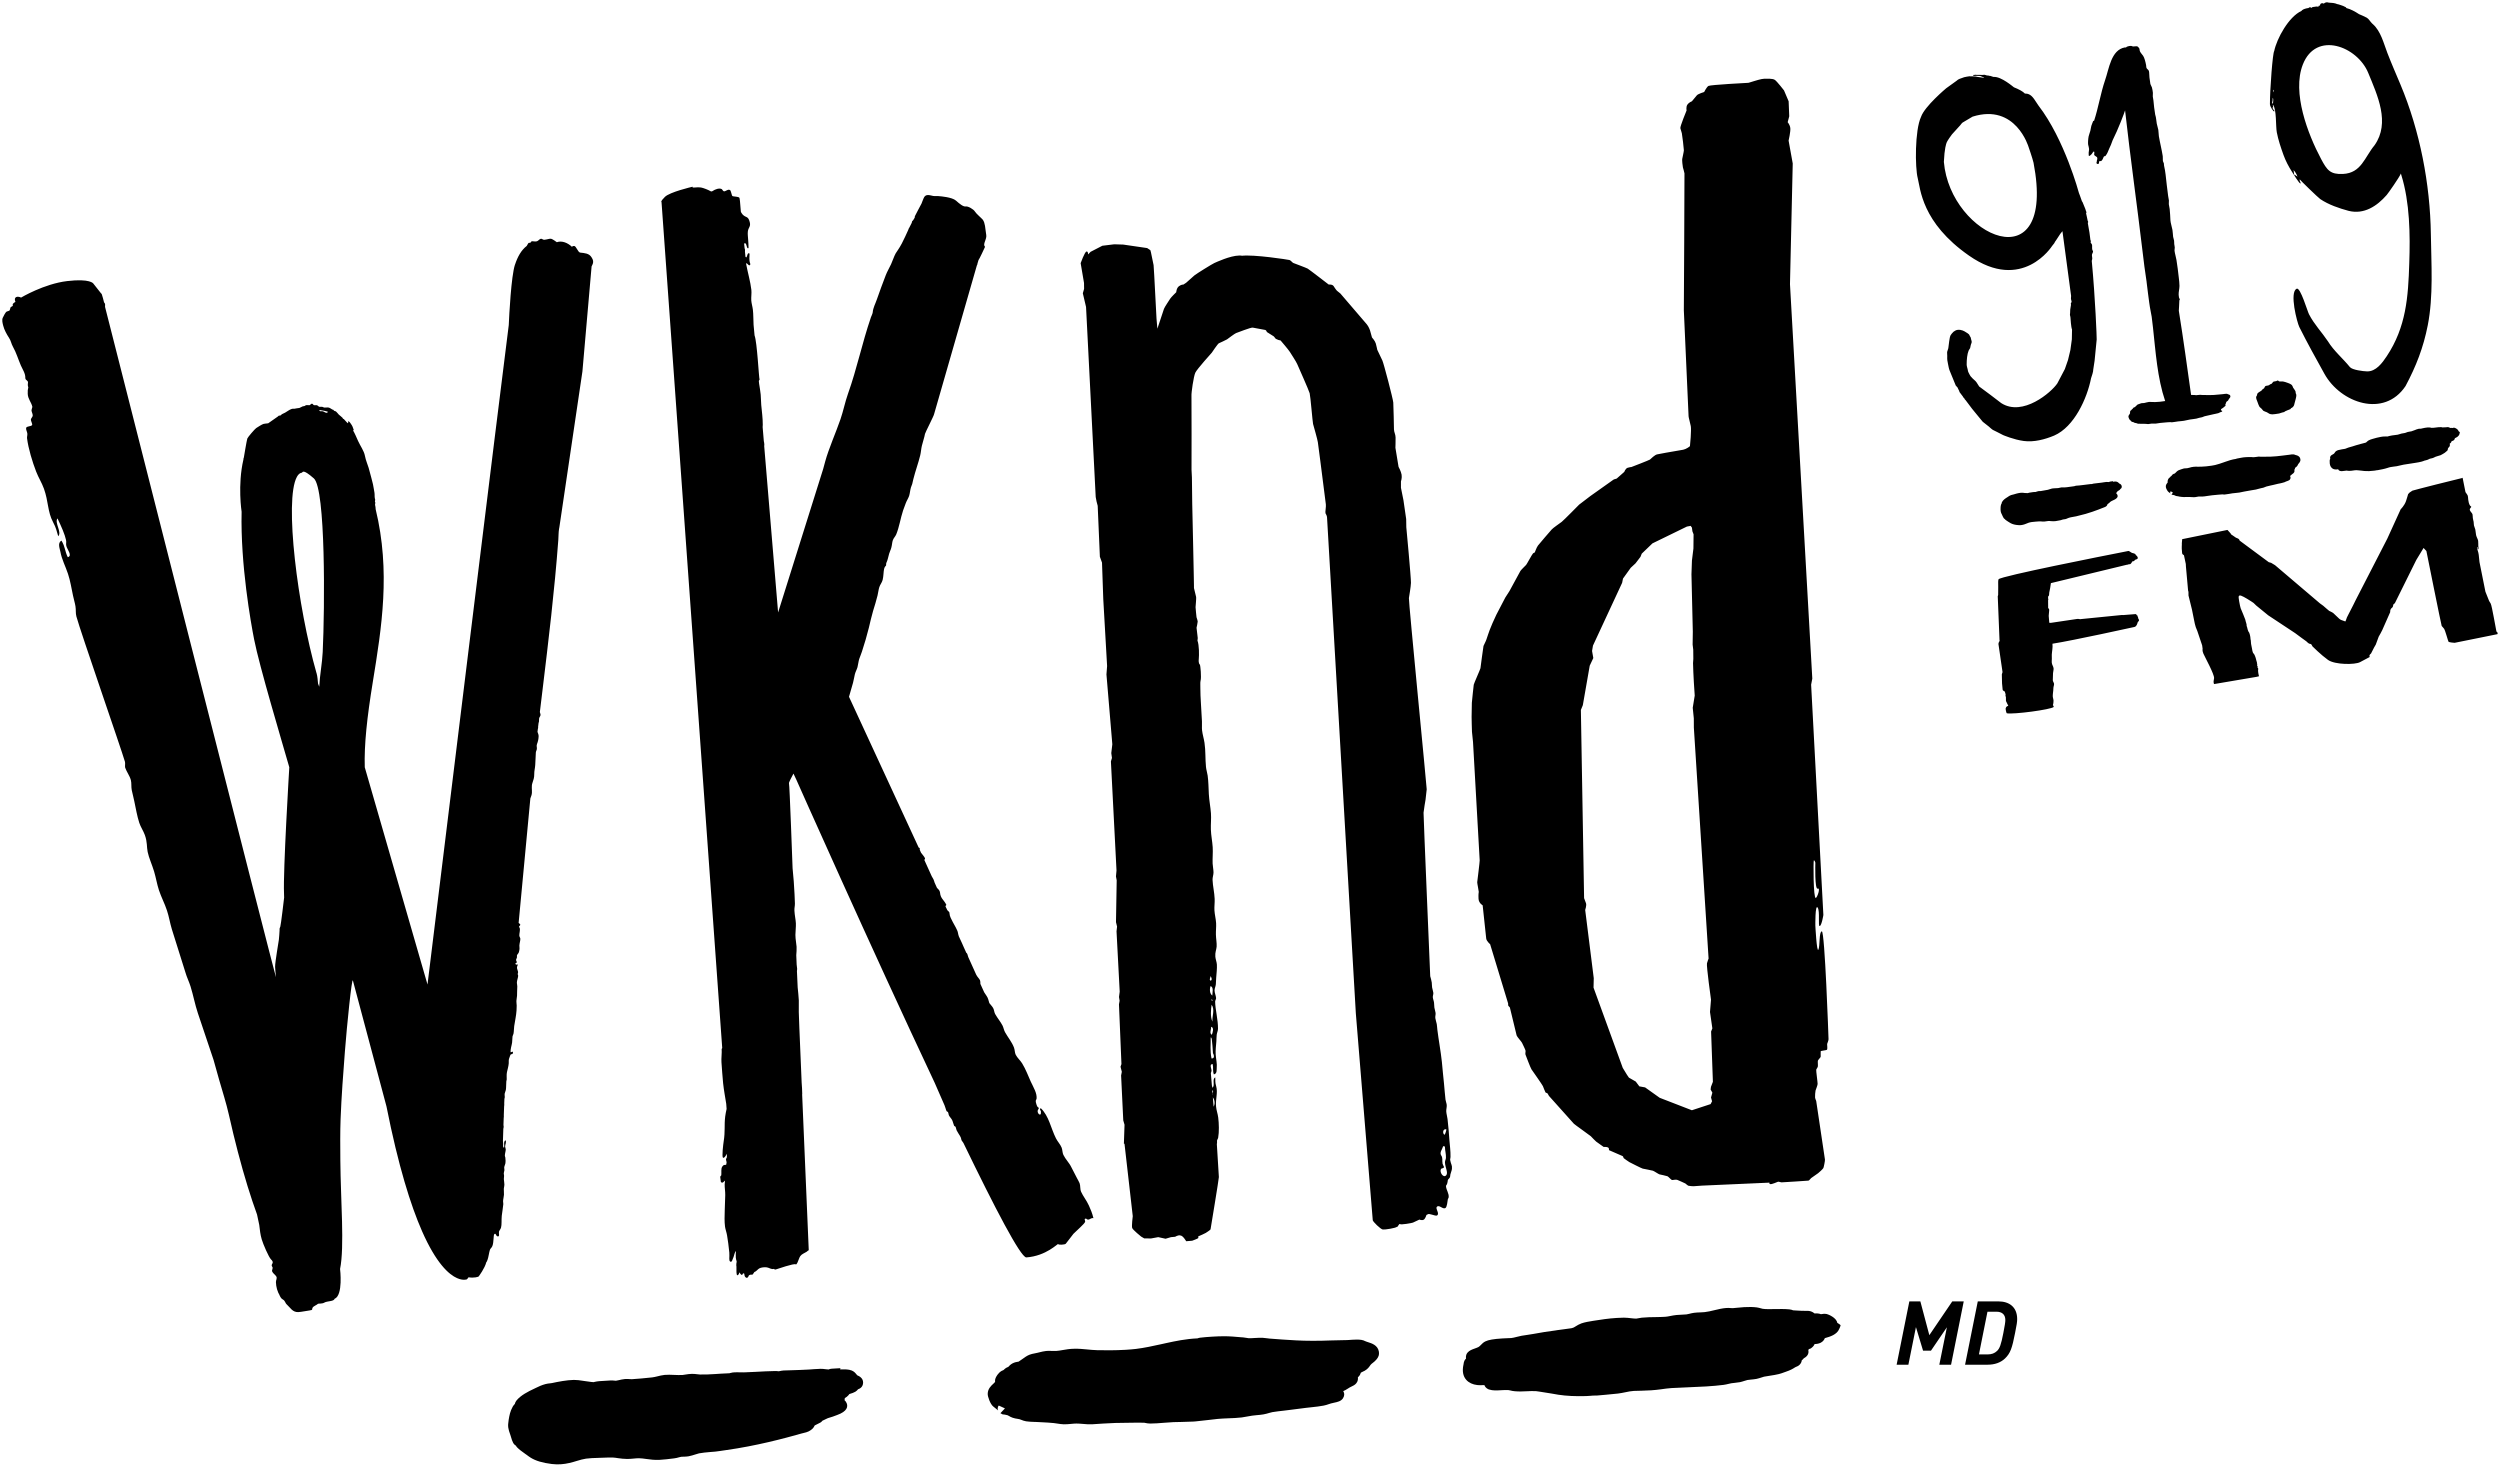 <svg enable-background="new 0 0 134.535 78.928" height="78.928" viewBox="0 0 134.535 78.928" width="134.535" xmlns="http://www.w3.org/2000/svg"><path d="m75.671 25.907.007.043-.002-.016v.006zm20.61-20.371v.003zm-.029 2.032.222 1.23-.148 6.494 1.201 21.226-.063.327.659 12.393s-.087.554-.193.596c-.107.041.022-.794-.115-.995-.138-.201-.124.972-.124.972s.074 1.474.164 1.293c.091-.179.025-.968.185-.984.161-.016.36 5.741.361 5.803.003.062-.063.217-.074.252-.01.036.029.242-.006.315-.013.027-.33.057-.341.078-.011.022.007.286-.005.315-.011.029-.127.146-.145.191-.018.044.008.248-.004.314-.011.066-.074.128-.087.178s.079.69.075.767c-.005.076-.096.302-.111.35-.015.049-.035.307-.027.374.007.067.061.187.061.187s.463 3.098.471 3.157c.009.058-.062.409-.085.455-.022.046-.23.243-.28.276s-.354.249-.377.265c-.022.016-.1.108-.114.122-.013.015-.029.008-.06.017-.03.009-1.388.089-1.424.091s-.141-.044-.182-.035c-.04.007-.354.164-.432.126-.077-.037-.026-.076-.026-.076l-3.636.161s-.431.031-.456.033c-.026.002-.233-.013-.275-.026-.041-.014-.137-.101-.165-.122s-.359-.161-.43-.193c-.072-.034-.246.015-.292.005-.045-.01-.19-.18-.24-.201-.049-.021-.376-.09-.431-.102-.055-.014-.285-.175-.352-.196-.067-.022-.483-.099-.549-.113-.067-.015-.661-.321-.719-.35-.057-.028-.283-.199-.303-.212-.019-.014-.02-.092-.062-.113-.042-.022-.734-.32-.734-.32s.023-.11-.056-.146c-.079-.037-.228-.025-.228-.025s-.365-.26-.405-.289c-.04-.028-.247-.248-.285-.287-.038-.038-.884-.637-.913-.673-.028-.035-1.315-1.468-1.341-1.497s-.057-.123-.09-.145c-.032-.024-.079-.02-.096-.044-.018-.024-.109-.262-.14-.337s-.556-.818-.614-.903c-.058-.084-.309-.761-.324-.797-.015-.035.005-.152.006-.197.002-.045-.163-.369-.192-.435-.029-.065-.269-.323-.29-.398-.021-.076-.356-1.474-.363-1.5s-.084-.075-.093-.122.009-.075-.009-.122c-.019-.046-.961-3.164-.961-3.164s-.196-.166-.211-.307-.191-1.787-.191-1.787-.209-.113-.222-.349.007-.341.012-.376-.088-.466-.083-.518c.006-.051.137-1.106.133-1.173s-.355-6.294-.359-6.373-.05-.482-.056-.544c-.007-.062-.02-.808-.02-.808s.011-.686.013-.758c.001-.071.096-.915.102-.972s.35-.827.361-.886c.011-.06.148-1.154.164-1.2.016-.048.137-.272.158-.352.021-.079.151-.436.176-.51s.127-.31.151-.367c.023-.058.206-.45.206-.45l.483-.927s.191-.297.222-.345c.031-.049.562-1.032.59-1.084s.271-.286.308-.326c.038-.04.318-.568.368-.615.05-.049.08-.033.098-.059s.084-.248.171-.367.676-.79.741-.867.428-.326.537-.409c.109-.084.938-.927.938-.927l.601-.459s1.204-.854 1.245-.883c.04-.029.146-.041.179-.064s.402-.354.402-.354.068-.184.18-.222c.113-.038.201-.04.201-.04s.957-.367 1.003-.403c.045-.035.26-.261.397-.281.136-.022.456-.086.456-.086s.783-.136.935-.162c.151-.027.356-.172.364-.196s.084-.873.045-1.075c-.04-.203-.121-.475-.119-.533.002-.059-.255-5.7-.255-5.7s.043-7.293.034-7.367c-.01-.074-.066-.254-.084-.322-.018-.069-.048-.385-.038-.448.009-.064.09-.404.09-.474s-.087-.832-.109-.915c-.021-.083-.055-.188-.08-.272s.335-.957.335-.957-.038-.192.043-.312.244-.181.244-.181.198-.238.265-.319.393-.179.393-.179.132-.264.229-.326c.097-.063 2.158-.169 2.158-.169l.324-.099s.38-.121.521-.12.454-.022.575.063c.121.086.491.565.491.565l.249.586.032.806-.084.32s.121.134.142.316c.021.184-.092.674-.092.674l.054.297zm-5.282 20.711.011.01.035.017zm.16 1.237.008-.762-.063-.164-.026-.198-.068-.092-.201.036-1.855.905-.576.553-.069.172-.266.349-.258.24-.417.581-.046.228-1.569 3.377-.049.29.067.38-.193.412-.371 2.125-.105.257.173 10.127s.062.168.103.277-.044.36-.044.36l.461 3.672-.012.507 1.572 4.318.229.375.104.151.367.211.193.258.31.056.786.56 1.731.67 1.008-.331.079-.153-.057-.202.073-.261-.094-.168.018-.145.104-.271-.097-2.706.068-.168-.127-.883.054-.663s-.253-1.82-.217-1.956c.035-.136.087-.255.087-.255l-.793-12.431-.002-.494-.058-.572.107-.656-.048-.731-.027-.533-.016-.484.016-.23-.005-.491-.033-.275.01-.695-.073-3.087.026-.742zm6.687 18.305c-.166.064-.127-1.346-.126-1.386s-.055-.159-.082-.136c-.028.024-.033 2.071.108 2.024.076-.026.267-.568.1-.502zm25.185-21.903c.013-.003.079-.029.098-.035.055-.02.124-.043.15-.115.022-.058.011-.103-.003-.135-.003-.006-.009-.014-.013-.019.012-.007.023-.02.036-.026.015-.013.031-.025.046-.042.01-.011.048-.042.056-.046.028-.02.065-.044.085-.085.027-.047.019-.098.011-.134.009-.013.024-.029.03-.052.008-.019.011-.037.011-.054.015-.011.029-.02.042-.032.01-.002.014-.008.023-.016.051-.042.074-.089.086-.12.002-.008.006-.014.011-.021.006-.017.022-.032.038-.05.019-.024.043-.05.058-.086.025-.044.041-.094.016-.178-.039-.134-.162-.165-.229-.181-.007-.002-.019-.006-.031-.009-.009-.003-.02-.006-.028-.01-.02-.008-.044-.02-.074-.021-.056-.007-.115.004-.171.013l-.074.01c-.018.005-.039.008-.058.008l-.018.001c-.089.011-.175.02-.261.033-.213.029-.474.053-.653.058-.162.003-.35.005-.504.005-.015 0-.029 0-.045-.002-.027-.003-.052-.006-.08-.006-.102.006-.194.033-.274.033-.009.003-.022 0-.038 0-.021-.004-.044-.006-.064-.006h-.033c-.11-.002-.226-.004-.326.006-.068.005-.143.014-.225.031-.081.01-.165.026-.223.042-.016.003-.033.009-.049.018-.221.032-.407.096-.572.155l-.097.034c-.148.052-.301.105-.454.141-.058.012-.122.025-.19.035-.201.032-.403.049-.543.053-.063.003-.124.005-.187.003-.079-.003-.162-.006-.247.006-.08.006-.15.028-.208.045-.043.011-.08.022-.121.029-.021.004-.048.004-.076.005-.027.004-.061.004-.099.007-.008.002-.017.006-.028.008-.034.005-.071.02-.106.033-.014.005-.024.01-.039.014-.017.008-.033.013-.049.017-.034.013-.065.021-.094.038-.042.022-.086.065-.127.11-.02.019-.043.043-.057.053-.003.004-.007.004-.01.004-.027.007-.066.019-.101.046-.032.027-.053.058-.068.084-.014.005-.029.012-.044.028-.014.016-.026.031-.033.043-.013.005-.023.014-.035.024-.06.047-.086.133-.092.171-.003.031.002.054.006.073-.007.01-.018.024-.029.043-.034.044-.089.113-.071.221.006.06.085.219.146.261.033.022.071.052.095.071.002.005.007.009.009.009-.013-.017-.034-.099-.007-.11.028-.011.116.033.127.054.01.021-.068.106-.068.106l.008.006s0 .001.004.001l.054.016c.013.001.024.004.034.004.014.002.03.005.04.008.005.003.074.037.101.045.034.01.125.019.135.022.014 0 .024.008.035.01.029.009.199.027.248.027h.039c.034-.001.068-.002.102-.005.083-.001.157-.001.233.004.022 0 .148.014.19.008.05-.001.094-.008.139-.018.034-.007.064-.013.095-.016.038-.003.075-.003.117 0 .061.001.123.001.193-.01h.007c.061-.009.125-.019.186-.027.165-.025.294-.041.411-.049.049-.004.098-.009.144-.014.076-.007.146-.016.217-.016h.023c.024.006.056.01.091.009.077-.007.17-.023.262-.038.055-.009.113-.02.169-.029.049-.005.097-.011.142-.015.076-.006.152-.016.226-.025.016-.004.029-.004.045-.009.074-.013.15-.03.225-.046.059-.015.311-.06.372-.066.092-.011.181-.026.258-.043.029-.005.062-.015.095-.026.031-.011.151-.04.176-.045.044-.008.086-.017.129-.028.04-.011.076-.027.106-.041.021-.009.039-.019.054-.021.064-.019.142-.035.226-.055l.143-.031c.086-.021.169-.038.252-.061.032-.007.067-.014.108-.021.07-.016.151-.032.219-.056.035-.006.07-.024.093-.04zm-15.238 1.848c.017.038.035.075.059.11.016.027.039.045.063.055.006.008.014.02.023.031.053.045.109.078.156.109l.022.014c.01.007.021.014.032.02.028.018.057.038.084.051.106.056.241.092.415.103.059.005.112.005.166-.004.117-.016.211-.054.294-.089.054-.023.104-.043.162-.056.056-.015.147-.025.231-.031l.017-.003c.026-.001.052-.004.076-.006.061-.007.118-.013.171-.013.034-.004.067 0 .105.003.051.003.107.011.172.006.039-.003.076-.009.117-.016.033-.006.063-.013.098-.013.042-.004.093.001.145.007.072.004.157.013.238 0l.021-.003c.073-.009.158-.024.257-.046.034-.006.063-.017.086-.027.015-.006.031-.011.04-.013.013-.002.026-.004.039-.006.036-.003.069-.007.097-.014.044-.011.087-.03.121-.046.025-.01.048-.021.069-.026.054-.019.132-.032.204-.045.066-.01.129-.018.181-.033.035-.007.071-.017.109-.028.551-.122 1.037-.31 1.358-.44.013-.004.026-.009.038-.013.039-.014.065-.025.089-.041.064-.045.084-.083.094-.128 0-.003 0-.003.002-.005.015-.013.063-.045.077-.056.026-.014.043-.035.052-.054.003-.003.008-.005.013-.008.017-.009.036-.024.054-.038.015-.01.03-.018.062-.031.03-.014.065-.028.112-.053l.011-.006c.184-.094.179-.196.144-.265-.014-.023-.029-.043-.051-.058.002-.016.001-.031-.002-.046.011-.007.022-.017.034-.028.019-.019.03-.045.041-.062.003-.004.01-.006.016-.008.024-.011.059-.027.085-.051.024-.015.034-.036.045-.056.038-.017.081-.056.072-.143-.012-.098-.101-.133-.127-.145l-.007-.002c-.005-.007-.015-.014-.024-.023-.02-.022-.047-.054-.098-.07-.064-.021-.126-.016-.19-.006-.008 0-.018 0-.026.003l-.003-.029-.158.022c-.023.007-.043.015-.062.024-.019 0-.04 0-.058-.002-.031-.002-.06-.006-.095-.001-.039.004-.081.01-.123.017-.017.004-.036.006-.052.008l-.038.007c-.11.014-.226.028-.35.042l-.112.013-.011.004c-.027.005-.052.011-.072.018-.006.002-.014.004-.019.004-.022 0-.041 0-.062 0-.129.012-.252.03-.36.045-.079.011-.158.021-.227.027-.027.004-.055.004-.08.007-.034.002-.068.003-.099.007-.013.003-.023.003-.033.007-.007.001-.022.006-.042.011-.004.002-.008.006-.014.008-.053.005-.105.014-.157.022l-.11.014c-.087.015-.187.027-.282.032-.015.002-.032 0-.052-.002-.03-.002-.064-.005-.101 0-.042.004-.081.014-.112.023-.026.006-.043.01-.061.014-.051.006-.106.009-.161.009-.06.004-.118.004-.174.015-.048.009-.093.025-.134.04-.031.011-.064.021-.089.028-.132.028-.285.053-.378.067-.009 0-.025 0-.04 0-.022 0-.05 0-.079.005-.008 0-.014.001-.017.001-.041.007-.074.02-.103.03-.021.008-.045.016-.057.018-.006 0-.013 0-.021-.002-.02 0-.049 0-.081.003l-.055.008-.117.018-.033.003c-.034.006-.063.013-.084.022-.008.002-.017.006-.021.006-.026.002-.058 0-.095-.004-.025-.002-.047-.003-.074-.003-.016-.002-.03-.004-.054-.008-.044-.003-.096-.009-.154-.003-.13.013-.294.06-.4.094-.011.004-.023.006-.035.008-.025.005-.055.012-.084.022-.065.023-.121.059-.166.091l-.022.016c-.113.068-.235.15-.297.265-.013.023-.018.047-.018.063 0 .005 0 .009 0 .006 0 .003-.004.004-.004.009-.008.009-.019.028-.026.049-.032.101-.032.178-.032.271.005.139.025.183.088.305.003.015.009.031.018.048zm18.554-2.435c.025.004.056.008.091.008.079.002.154-.008.225-.019.061-.01.118-.017.174-.017.011 0 .034.002.053.004.014 0 .028.003.042.003.076.006.138.011.203.021.044.004.085.01.132.016.155.013.327.009.524-.018.032-.003.06-.007.089-.013.014-.004.026-.006.038-.009.005 0 .01-.001.016-.001.021-.002.04-.003.063-.006.016-.003.032-.006.049-.011l.106-.02c.077-.016.153-.028.231-.051.049-.009.093-.025.136-.04.054-.018.104-.035.158-.043h.002c.047-.01.093-.016.143-.022.123-.009.244-.032.361-.064.064-.015.13-.034.194-.043.107-.019.213-.034.321-.05.111-.017.218-.029.328-.051.124-.017.229-.04.324-.064.035-.009.064-.021.092-.03.015-.006.036-.017.054-.022.019-.006.037-.01.06-.014.031-.006.063-.015.099-.027.029-.01.056-.024.081-.036.02-.009.039-.019.056-.027.016-.006.037-.009.063-.013.031-.009.065-.015.102-.026.032-.013.062-.029.087-.04.02-.013.035-.021.05-.025.039-.014.077-.024.113-.036.054-.013.109-.029.161-.049.038-.018.068-.036.095-.052.011-.005.02-.01.028-.016.089-.045.127-.082.166-.117l.003-.005c.004-.003.008-.008.012-.011.02-.007.043-.024.064-.054.021-.042.026-.075.026-.105.016-.018.028-.036.033-.049.075-.059.082-.133.065-.195.004-.005.004-.018.004-.028.004 0 .006-.001.009-.004l.028-.013.021-.026c.024-.028.034-.057.043-.086.035 0 .077-.017.11-.041.041-.034.057-.079.063-.115.007 0 .012-.004.016-.007.071-.032.205-.093.233-.233l.016-.083-.067-.051c-.002 0-.003-.003-.003-.003-.03-.119-.195-.177-.221-.184-.037-.004-.082.003-.112.016-.037-.013-.084-.013-.121-.003-.022-.017-.048-.035-.084-.041-.035-.009-.066-.005-.107 0-.018.003-.04.004-.061.005-.028 0-.055.001-.085.003-.027.001-.052.001-.082.003-.015-.007-.04-.015-.072-.015-.092-.004-.185.01-.278.021-.088.011-.171.021-.23.017-.007-.002-.023-.005-.035-.009-.023-.004-.049-.01-.077-.012-.075-.004-.15.004-.241.019-.052.01-.102.021-.149.031-.024.006-.047.009-.066.016-.008.002-.025.002-.033.002-.025 0-.054 0-.087.003-.079.016-.152.046-.224.076-.058.024-.117.046-.174.062-.027.007-.054.009-.08.013-.039.008-.077.013-.117.022-.032.01-.064.021-.087.032-.023.008-.041.014-.053.019-.026.008-.056.009-.086.016-.037.006-.071.009-.102.017-.041.009-.082.022-.118.035-.033.011-.065.021-.093.027-.045.007-.104.016-.164.022-.091.01-.186.023-.271.044-.022.002-.042.008-.066.017-.014.005-.028.01-.035.013-.029.002-.066 0-.102 0-.04 0-.088-.004-.137.002-.041.002-.086.009-.129.018-.157.026-.305.069-.412.1l-.025.007c-.076.024-.154.045-.218.081-.041.021-.07.049-.097.074-.017.013-.035.033-.044.039l-.016.007c-.008.003-.013.005-.018.007-.044.013-.097.023-.148.039-.037.011-.074.021-.114.029l-.03.01c-.137.038-.276.073-.41.121-.035.012-.077.021-.114.032-.033.01-.071.018-.102.03-.028.008-.06.02-.089.033-.036.017-.073.033-.1.035l-.033.007c-.039.006-.083.011-.128.02-.17.028-.258.054-.312.097-.036.02-.055.052-.074.084-.011.02-.028.04-.041.053-.017.014-.042.025-.065.04-.049.026-.097.051-.126.103-.029.056-.017.107-.01.137-.01.013-.019.03-.027.054-.006.028-.004.056-.004.078l.002.008c-.007.145.025.258.098.333.054.062.133.095.222.097.029.004.068-.002.127-.01.001 0 .003 0 .006-.001.014.036.042.065.083.083l.018.007c.073.02.149.009.232-.003.043-.007.088-.015.129-.016.003 0 .018.001.033.007zm-54.797 50.227c.038-.014.074-.028.103-.033.069-.018.128-.03.179-.042.164-.034.367-.075.472-.242.086-.14.068-.249.038-.322-.008-.02-.019-.039-.03-.056.036-.017.077-.036.118-.057.043-.023.093-.055.146-.088.028-.019.057-.038.078-.05.034-.019.067-.035.095-.048.089-.042.199-.091.272-.188.09-.113.09-.231.081-.313.035-.034.076-.074.109-.126.024-.046.041-.088.051-.125.046-.021.089-.041.131-.067.022-.007.043-.017.068-.031.166-.094.241-.202.29-.273.01-.016.022-.032.035-.049.027-.036.075-.073.126-.112.065-.051.138-.11.2-.189.084-.107.154-.221.116-.43-.065-.331-.396-.432-.575-.488-.028-.007-.055-.018-.081-.027-.033-.009-.058-.022-.082-.032-.053-.027-.113-.053-.194-.065-.156-.024-.326-.019-.487-.009l-.213.015c-.056.002-.112.006-.166.007h-.05c-.258.003-.503.006-.753.017-.605.027-1.352.025-1.863-.005-.461-.026-.99-.059-1.42-.096-.043-.002-.084-.009-.127-.016-.075-.009-.15-.019-.225-.024-.286-.015-.562.03-.783.018-.032-.002-.069-.009-.104-.016-.062-.011-.124-.021-.182-.026l-.094-.006c-.314-.028-.641-.057-.93-.055-.184 0-.405.007-.64.022-.236.013-.474.035-.65.056-.049.006-.095.019-.138.036-.637.028-1.194.148-1.68.253l-.294.065c-.434.096-.887.195-1.337.25-.165.02-.35.034-.549.047-.577.034-1.162.031-1.55.02-.183-.005-.362-.022-.53-.039-.224-.021-.453-.044-.697-.037-.23.003-.436.038-.607.068-.122.021-.236.042-.356.05-.065.004-.136.002-.21 0-.086-.004-.182-.007-.281-.002-.03.002-.057.004-.081.008-.106.011-.213.038-.316.063-.036.009-.074.02-.118.029-.05.013-.101.022-.151.032-.097.02-.191.036-.277.071-.136.051-.269.146-.41.249-.057.04-.141.101-.182.125-.011.003-.02.003-.033.005-.071.01-.183.029-.303.093-.097.054-.169.127-.226.19-.04.011-.085.031-.132.063-.05.036-.087.072-.116.101-.033.012-.07.027-.108.049-.186.109-.305.321-.332.414-.024.071-.018.137-.017.177-.021.031-.057.063-.098.102-.116.106-.295.27-.298.538-.008.152.145.568.3.684.088.065.18.14.242.196.007.007.015.021.02.027-.026-.044-.054-.163.032-.276l.333.153-.242.258.02.014c.004.001.008.003.011.005l.103.053.047-.003c.032.007.062.013.093.017.037.008.086.017.109.025.012.004.043.022.066.034.055.033.124.073.203.099.095.034.188.049.271.061.035.008.073.011.107.021.032.008.062.022.091.033.072.029.16.064.263.079.135.021.285.026.43.032l.107.003c.099.006.195.012.291.015.231.012.448.022.662.045.061.008.124.018.184.026.112.017.231.037.353.04.133.002.266-.01.401-.023.093-.009.184-.018.278-.018.104 0 .212.009.328.018.174.017.353.031.55.02l.021-.002c.18-.012.357-.024.539-.035.476-.03.851-.041 1.181-.04.138 0 .277-.003.416-.006.214-.002.417-.006.616.002.021.001.044.008.066.013.064.013.155.03.255.03.219 0 .49-.02.752-.042.167-.013.331-.026.499-.034.139-.004.276-.007.41-.009.212-.004.432-.01.647-.021.041-.003.082-.005.126-.009.22-.019.441-.045.654-.072.181-.023.363-.045.544-.062.182-.017.364-.024.546-.032.258-.008.52-.02.743-.047.081-.011.179-.029.282-.048.088-.016.184-.034.279-.048.079-.01.16-.018.241-.027.122-.009.247-.021.369-.042.121-.022.224-.051.315-.079.065-.019.121-.034.164-.042.19-.032.419-.057.661-.085l.418-.052c.247-.028.489-.058.735-.094.092-.013.2-.024.316-.035.202-.022.429-.045.632-.086.104-.018.207-.055.288-.083zm-44.017 1.79c.029.101.062.206.111.297.039.073.097.123.152.158.011.026.033.055.058.083.124.128.263.225.385.312l.056.041c.027.017.054.04.083.058.07.053.144.108.215.151.273.168.633.274 1.129.336.163.02.32.022.48.015.34-.022.623-.105.873-.182.169-.05.327-.098.488-.121.171-.025.435-.037.678-.042l.048-.002c.068 0 .14-.004.21-.007.183-.007.354-.014.507-.009.087.004.186.018.29.035.143.019.304.042.482.042.112 0 .226-.01.342-.02.095-.009.188-.019.289-.019.125.002.263.02.41.041.202.027.432.058.673.047l.066-.004c.206-.013.454-.038.752-.078.099-.011.186-.036.254-.055.048-.013.09-.025.121-.029.035-.005.075-.005.115-.005.095-.001.194-.006.276-.02.139-.026.26-.065.366-.099.074-.024.144-.046.205-.061.166-.033.39-.053.606-.072.193-.013.374-.028.528-.056.103-.015.213-.033.321-.047 1.621-.227 3.095-.619 4.059-.893.036-.01.076-.02.116-.029.112-.027.194-.046.272-.087.193-.102.268-.195.316-.308.005-.005.01-.008.016-.014.05-.029.199-.105.248-.126.081-.035.128-.081.161-.126.015-.006.03-.013.044-.02.055-.023.113-.049.17-.081.046-.027.092-.042.19-.071.09-.027.199-.059.34-.117l.034-.012c.569-.202.598-.462.523-.642-.027-.064-.065-.117-.116-.162.013-.039.017-.077.015-.111.036-.019.07-.04.105-.066.067-.051.112-.108.142-.151.017-.005.038-.011.052-.017.08-.025.181-.055.27-.108.066-.04.113-.088.144-.131.117-.039.265-.132.274-.354.007-.257-.227-.361-.305-.394l-.011-.007c-.02-.018-.036-.04-.055-.063-.048-.061-.117-.143-.247-.195-.175-.066-.358-.061-.533-.057-.029.002-.056.002-.08.003l.008-.069-.459.027c-.065.004-.126.019-.178.043-.054-.002-.112-.008-.174-.017-.081-.011-.164-.02-.258-.019-.12.002-.239.01-.361.019-.05.006-.099.007-.156.012l-.113.008c-.314.018-.647.029-1 .04l-.327.01-.029.001c-.085.006-.159.02-.218.034-.02.003-.037.006-.054.008-.056-.007-.117-.016-.176-.013-.368.006-.723.025-1.036.043-.234.014-.457.024-.652.029-.08.002-.16-.001-.233-.003-.1-.002-.193-.004-.283.002-.037.002-.069.005-.093.008-.023.003-.067.011-.121.026-.016.004-.032.009-.049.014-.153.005-.302.013-.455.022l-.314.021c-.253.015-.544.032-.816.025-.046-.002-.093-.007-.147-.015-.084-.009-.178-.022-.289-.02-.121.001-.234.02-.331.035-.064.013-.124.022-.176.026-.147.008-.304.001-.455-.005-.176-.008-.341-.015-.505 0-.142.017-.268.045-.392.078-.098.024-.192.046-.278.056-.375.043-.831.08-1.092.097-.028.001-.066-.001-.109-.004-.066-.005-.145-.012-.234-.006-.018.001-.038.003-.051.004-.111.011-.212.035-.303.057-.069.014-.13.029-.166.033-.02 0-.042-.004-.061-.006-.058-.005-.138-.014-.235-.009l-.159.01-.341.021-.095.006c-.095.006-.18.024-.245.038-.028.006-.053.011-.062.015-.075 0-.17-.016-.269-.03-.068-.011-.135-.02-.205-.028-.047-.005-.094-.013-.144-.021-.13-.02-.277-.042-.444-.041-.374.005-.861.1-1.177.169-.034.007-.07.01-.105.015-.071.006-.161.017-.245.04-.201.052-.373.135-.521.207l-.072.035c-.348.162-.737.36-.967.641-.051.061-.073.124-.086.17-.005.011-.006.019-.003.017-.004.004-.011.012-.016.016-.027.028-.065.07-.097.127-.144.261-.178.469-.219.707-.061.367-.028.489.092.822.012.038.024.079.038.123zm53.768-2.523c.068.017.151.037.252.044.22.019.435.01.642 0 .174-.009.339-.016.497-.005.032.003.098.013.146.02.042.009.084.015.123.019.206.028.383.057.565.09.122.022.24.043.369.064.427.065.927.089 1.483.072.092-.003.179-.011.259-.016.04-.004.076-.008.109-.01.014 0 .028-.001.048-.001.063.001.119 0 .175-.003.047-.001.095-.007.14-.012l.317-.028c.214-.018.438-.038.672-.066.135-.016.266-.044.392-.069.155-.033.304-.063.461-.073h.002c.135-.007.273-.01.412-.011.35-.005.705-.029 1.046-.076.186-.026.375-.054.564-.066.309-.018.616-.032.924-.043.313-.013.626-.025.937-.044.353-.021.66-.05.937-.084.1-.012.186-.034.271-.054.049-.013.103-.026.159-.035.053-.008.111-.015.172-.02.083-.009.179-.02.287-.038.084-.018.163-.043.242-.069.058-.02.117-.037.164-.048.047-.009.111-.016.182-.021.09-.009.193-.017.303-.038.094-.02.179-.048.253-.071.057-.02.11-.038.152-.048.11-.021.221-.038.328-.054.158-.024.319-.049.471-.087.108-.027.202-.061.286-.093.029-.01.057-.021.082-.029.267-.09.384-.162.505-.24l.014-.008c.013-.006.026-.011.038-.017.055-.021.129-.051.198-.122.076-.079.102-.163.11-.233.051-.034.086-.073.109-.108.226-.115.277-.288.243-.428.01-.022.02-.043.025-.065.008-.002.016-.004.023-.006l.082-.028.063-.049c.078-.064.123-.129.149-.19.109.001.226-.022.326-.071.133-.071.192-.168.222-.248.016-.004.03-.008.045-.012.212-.06.607-.171.73-.486 0 0 .071-.154.073-.185.002-.032-.169-.132-.169-.132-.004-.003-.007-.006-.012-.009-.044-.278-.486-.453-.559-.47-.106-.022-.23-.015-.319.007-.103-.04-.228-.051-.339-.038-.05-.041-.123-.089-.219-.119-.096-.026-.187-.025-.299-.023-.056.002-.118.002-.181-.002-.075-.005-.156-.01-.236-.013-.074-.004-.148-.007-.226-.013-.046-.021-.114-.044-.204-.052-.253-.025-.522-.018-.781-.015-.255.005-.495.009-.656-.016-.022-.003-.061-.014-.098-.026-.062-.017-.13-.036-.213-.048-.201-.025-.417-.029-.682-.014-.145.008-.287.022-.425.037-.066.007-.133.013-.19.018-.017 0-.064-.003-.095-.005-.067-.005-.148-.011-.245-.005 0 0 0 0-.002 0-.226.017-.443.071-.653.121-.178.043-.343.083-.516.102-.072.009-.151.012-.227.014-.109.003-.216.007-.338.022-.095.013-.182.034-.259.054-.057.013-.11.027-.149.032-.079.01-.162.013-.248.015-.098.005-.199.008-.295.018-.121.011-.237.036-.34.055-.098.019-.195.039-.272.041-.135.01-.297.012-.47.016-.26.003-.531.006-.784.032-.059.007-.122.018-.185.031-.041.006-.087.016-.109.019-.084.001-.181-.01-.282-.021-.117-.014-.25-.03-.39-.03-.12.001-.247.006-.377.015-.45.027-.877.094-1.187.143l-.074.011c-.222.036-.453.073-.644.139-.121.044-.216.102-.299.153-.051.031-.113.071-.14.079l-.049.014c-.018.005-.037.01-.051.015-.134.02-.282.039-.431.059-.109.016-.221.029-.335.045l-.084.014c-.399.055-.81.111-1.204.19-.108.022-.221.037-.329.052-.104.015-.205.028-.301.046-.087.017-.175.04-.262.061-.108.028-.22.056-.297.062l-.1.003c-.11.005-.237.01-.366.017-.482.03-.748.077-.915.157-.107.05-.177.122-.239.186-.046.048-.092.094-.138.12-.056.029-.129.054-.2.08-.141.05-.287.101-.388.22-.105.128-.089.253-.081.318v.003c-.033.031-.068.071-.09.123-.031.065-.037.132-.043.182l-.006.025c-.074.345-.022.62.154.817.137.153.342.25.592.278.088.011.196.009.363.003h.019c.029.09.099.165.2.216l.049.019c.199.067.42.054.657.039.124-.006.256-.013.374-.008.027 0 .067.011.11.02zm49.375-57.319c-.234 1.197-.629 2.209-1.197 3.272-1.155 1.727-3.489.911-4.362-.659-.468-.842-.922-1.66-1.353-2.521-.117-.232-.548-1.876-.14-2.061.199-.091.583 1.234.66 1.372.286.557.686.959 1.021 1.46.306.505.809.925 1.179 1.383.127.158.719.229.926.234.48.013.824-.46 1.058-.815 1.043-1.569 1.157-3.183 1.213-5.01.053-1.528.033-3.265-.428-4.743-.004-.016-.015-.052-.022-.075-.003-.007-.014.008-.013.02-.074.182-.659 1.024-.752 1.131-.515.59-1.213 1.064-2.053.852-.496-.133-1.073-.328-1.522-.632-.112-.075-1.116-1.049-1.106-1.065-.018.138.074.169.044.22-.038.067-.407-.542-.458-.622-.184-.286-.342-.586-.458-.907-.141-.393-.283-.81-.361-1.221-.062-.322-.007-1.228-.201-1.476-.022-.031-.007.061.005.131.004.026-.035-.033-.03.024.014.133.169.155.075.201-.018.009-.22-.259-.219-.399.004-.857.149-2.756.231-2.853.136-.66.772-1.844 1.471-2.161.006-.012.012-.024.024-.034.02-.018.083-.051.088-.053.051-.016.117-.046.173-.053.094-.013.072-.001.144-.051.066-.023.052.016.09.027.043.013 0 0 .048-.031.024-.015.133-.023.159-.028.034-.007.042-.012.1-.011.022 0 .049.013.084.006.008-.002.019-.104.057-.047.024.035.028-.078.059-.107.01-.01.066-.034.087-.035.03-.001.046.03.088.02.019-.004.034-.026.053-.035.045-.024.117-.045.193-.015.024.009.156.011.184.016.042.006 0 0 .077.007.082.007.139.032.208.058.029.01.06.007.088.02.062.029.163.043.235.08.031.016.114.059.146.071.027.01.011.024.017.039.243.061.473.188.692.332.135.058.289.12.417.192.103.057.185.211.285.308.008.007.015.014.023.02.007.005.013.011.019.016l-.002-.001c.432.385.58 1.026.782 1.551.22.573.468 1.136.705 1.702 1.047 2.492 1.599 5.357 1.636 8.058.022 1.604.143 3.318-.167 4.898zm-8.314-12.131c-.001-.048-.008-.09-.029-.113-.011.021.005.085-.008.149-.016.082-.053.142.018.173.004-.046.021-.123.019-.209zm-.006-.534c.006.026.005.124.025.124.006-.026.024-.156-.025-.124zm1.31 4.68c-.052-.172-.128-.28-.215-.369.033.089.006.231.067.273.027.018.032-.034.066.031.057.02.04.021.082.065zm3.807-5.598c-.583-1.424-2.807-2.286-3.521-.447-.588 1.511.272 3.743.984 5.08.322.605.494.836 1.175.805.994-.045 1.166-.903 1.703-1.545.854-1.213.153-2.687-.341-3.893zm.341 3.893c.018-.026-.039.046 0 0zm-107.708 18.254c0-.004-.001-.008-.003-.011.001.004.002.009.003.011 0 .001 0 .001 0 0zm11.827-11.886c-.014.047-.041.097-.068.151l-.494 5.656-1.254 8.474c.003-.024.024-.165-.004.001-.03.179-.025.393-.039.589-.205 2.75-.529 5.421-.848 8.062-.051.397-.099.797-.145 1.198.005.02.008.039.016.059.068.175-.057.175-.059.327-.002.087.004.14-.026.201-.009.074-.017.143-.026.217.012.041.001.073-.012.103-.006.054-.013.108-.02.162.02.071.061.139.061.23-.004.157-.033.283-.088.429-.038.099.002.159-.007.257-.005.065-.049.125-.055.194-.016.227-.016.454-.033.676-.01.171-.056.314-.053.491.003.183-.043.315-.1.48-.058.164-.015.352-.025.521-.005.106-.046.203-.084.303-.202 2.117-.413 4.357-.631 6.699.042.038.081.065.089.096.008.033-.063.074-.069.12 0 .001.032.045.035.051.043.127-.024.295-.018.418.002.057.05.111.055.166.007.094-.046.238-.052.367-.003.063.014.127.008.179-.009.08-.023.152-.039.192-.023.062-.082.106-.099.157-.007.022.006.076 0 .112-.008.047-.042.087-.048.124-.007.049.047.1.038.14-.011.058-.104.018-.064.099.035.055.063.001.128.025-.112.182-.01.271.008.401.004.034-.024.072-.022.106.002.04.028.064.026.094-.009.114-.059.225-.069.342-.006.069.021.15.021.226 0 .085-.009.182-.009.263 0 .08-.001.163-.005.244-.004.092-.031.185-.034.281-.004.085.016.165.016.247 0 .09-.003.177-.009.265-.018.271-.079.54-.125.839-.021.137-.01.278-.039.414-.012.054-.043.091-.052.145-.016.107-.006.22-.022.328-.025.171-.092.338-.082.516.045.02.139-.084.128.026 0 .096-.071.075-.107.089-.036.015-.053.109-.077.163-.062.137-.035.202-.043.324-.011.153-.071.357-.095.469-.031.145-.009.302-.014.397-.002.037-.018.064-.021.106-.014.156-.003.339-.026.461-.015.074-.053.136-.065.208-.009.058.011.116.008.18-.002.031-.012.062-.02.095-.003.075-.006.15-.009.226.003.064.004.127-.007.182v.002c-.006.159-.012.316-.017.475.002.01.004.021.004.03.001.044-.004.09-.01.134-.004.119-.008.238-.012.357.007.035.014.07.011.107-.002.032-.01.065-.018.097-.007.217-.014.434-.021.65.003.053.007.105.012.157.006.067-.034.17.046.21.042-.138-.05-.323.082-.405.057.108-.019.221-.022.328-.001.052.033.114.033.162.001.103-.048.224-.048.346.001.031.021.063.026.094.016.105.018.235-.001.333-.012.061-.051.121-.06.187-.006.044.016.11.012.158-.006.061-.032.117-.035.17-.002.04.016.088.017.137.001.057-.015.118-.013.175.003.097.031.197.029.294-.002.112-.036.187-.031.261.001.016.004.051.004.089 0 .062.008.137.004.201-.007.118-.044.228-.048.345-.002.045.016.108.013.158-.016.207-.062.416-.083.627-.023.238.006.475-.04.636-.027.094-.097.157-.111.222-.02.093.056.273-.073.25-.098-.017-.089-.2-.174-.123-.06.053-.024.434-.108.643-.04.099-.102.126-.129.196-.044.119-.084.436-.133.549-.012.027-.031.079-.041.098-.002.002-.012.015-.024.029-.079.323-.398.749-.411.766-.015.02-.256.094-.543.044 0-.003 0-.003 0-.003-.03.04-.05.081-.093.114 0 0-.196.08-.521-.065h-.002c-.441-.193-1.123-.791-1.889-2.53v-.001c-.609-1.385-1.274-3.498-1.913-6.712l-1.807-6.774c-.059-.173-.32 2.403-.43 3.818-.092 1.188-.185 2.416-.232 3.641-.026.698-.019 1.449-.013 2.242.016 2.118.231 4.625-.015 5.822 0 0 .176 1.421-.298 1.608-.036.149-.398.108-.559.208-.091.06-.314.043-.329.057-.077.073-.237.123-.288.204-.063.107.044.125-.176.157-.19.024-.403.074-.587.087-.321.021-.447-.247-.618-.397-.117-.102-.083-.205-.234-.287-.103-.054-.139-.176-.193-.263.02.032.055.089.045.071-.136-.219-.208-.477-.215-.737-.003-.12.088-.209.011-.319-.062-.091-.173-.153-.213-.255-.032-.083.067-.173.005-.25-.049-.068-.034-.106.007-.177.05-.09-.01-.161-.072-.219-.126-.123-.43-.832-.502-1.082-.075-.253-.103-.515-.133-.775-.005-.045-.05-.253-.119-.56-.335-.922-.684-2.036-1.035-3.383v-.001c-.16-.61-.319-1.267-.478-1.977-.145-.643-.349-1.264-.524-1.881-.102-.356-.203-.718-.303-1.08-.369-1.098-.756-2.245-.844-2.514-.159-.475-.245-.958-.393-1.435-.073-.241-.208-.511-.277-.759-.063-.211-.554-1.753-.73-2.324-.101-.326-.154-.689-.264-1.01-.121-.372-.308-.719-.431-1.091-.105-.318-.163-.684-.262-1.011-.109-.362-.28-.73-.345-1.047-.057-.272-.012-.516-.149-.905-.083-.232-.231-.441-.303-.665-.115-.352-.183-.76-.27-1.17-.032-.168-.095-.396-.134-.584-.037-.181-.004-.374-.049-.546-.066-.238-.226-.435-.305-.664-.023-.07.012-.236-.012-.318-.205-.707-2.403-7.033-2.613-7.818-.051-.186-.017-.347-.05-.547-.029-.187-.096-.392-.134-.584-.081-.38-.146-.8-.27-1.168-.13-.394-.336-.779-.407-1.182-.03-.166-.17-.481.058-.602.206.343.178.572.339.892.272-.076-.044-.431-.08-.612-.029-.129.017-.181-.016-.32-.059-.282-.254-.735-.459-1.156-.173.233.255.748.04.959-.096-.306-.098-.421-.277-.758-.299-.556-.246-1.114-.489-1.794-.12-.335-.294-.594-.423-.93-.196-.504-.42-1.234-.489-1.795-.008-.074.028-.162.016-.253-.009-.082-.082-.214-.065-.293.02-.111.275-.073.322-.161.029-.051-.071-.223-.067-.292s.099-.145.101-.213c.004-.106-.062-.183-.067-.293-.001-.033.054-.167.046-.187-.056-.245-.235-.409-.248-.69-.008-.147.003-.253.031-.353-.019-.05-.032-.101-.027-.158.002-.072.036-.144-.031-.195-.057-.048-.107-.08-.103-.158.008-.23-.146-.456-.238-.661-.145-.335-.249-.698-.428-1.012-.092-.158-.105-.33-.216-.488-.12-.182-.255-.43-.306-.64-.031-.117-.088-.319-.02-.443.038-.066.137-.303.217-.326.212-.061.134-.06.193-.213.022-.06.154-.06.123-.128-.024-.054.033-.105.087-.142.019-.013.038-.022.056-.032-.12-.296.132-.325.304-.233v-.001s1.232-.739 2.479-.888c1.246-.148 1.409.133 1.409.133l.406.515c.019.017.042.038.051.065.046.136.082.28.116.418.016.058.057.047.061.131.002.041 0 .085-.004.125 0 0 9.216 36.295 9.199 36.065-.015-.179-.045-.364-.047-.545-.006-.252.202-1.421.202-1.46 0-.026.046-.458.04-.527-.011-.07.01-.12.039-.185s.202-1.526.202-1.538c0-.002.003-.005.003-.009-.001-.077-.003-.157-.006-.236-.056-1.175.284-6.788.284-6.788-.403-1.408-1.615-5.452-1.893-6.882-.173-.88-.739-4.025-.673-6.868 0 0-.223-1.439.097-2.811 0-.037.004-.071.022-.102 0 0 .157-.944.188-1.028.031-.083.408-.517.478-.563.07-.047.309-.199.39-.223.039-.011.149-.023.255-.034.173-.123.35-.242.518-.363.014-.009.033-.035.044-.042.028-.016.074-.005.109-.021.031-.014.034-.047.066-.063.058-.028.112-.048.175-.084.111-.065.239-.162.328-.189.031-.01.054-.024.088-.021.063.004.097.004.197-.021.053-.014.104-.008.153-.021.06-.017.114-.062.175-.084.032-.012.076-.009.109-.021.018-.006.056-.04.066-.042.082-.019.144.006.197 0 .031-.003.079-.086.132-.083.05.002.064.068.109.083.029.01.094-.011.154 0 .05.01.083.071.131.084.039.011.106-.008.153 0 .041.008.086.04.109.042.092.008.171-.017.241 0 .068.016.123.061.197.105.015.009.048.009.065.021.01.007.013.036.022.042.031.019.087.025.109.041.053.04.1.117.153.169.071.068.151.115.218.189.007.007-.007.034 0 .042.007.007.037-.007.044 0 .061.058.14.167.219.231.047.004.01-.074.022-.105.072.01.117.097.153.147.078.11.103.182.153.336l-.047.003c.109.184.187.383.276.578.124.274.318.53.367.794.048.257.147.463.201.651.102.357.213.804.213.804.009.021.015.057.02.081-.001-.001 0-.002-.001-.003.004.006.004.013.004.017.034.14.045.288.076.429.018.099.002.212.02.305.013.058.032.079.01.142-.02.052.033.085.014.135-.02.058-.011.106.006.166.011.048.012.097.014.145.814 3.363.324 6.372-.152 9.299-.312 1.914-.47 3.376-.433 4.593l3.376 11.691s4.196-34.225 4.373-35.489c.022-.544.132-2.633.332-3.245l.002-.009.001.006c.14-.428.337-.782.63-1.008.027-.046.053-.094.082-.141.034-.05.086-.013.127-.043.055-.04.005-.072.103-.069.076.002.15.022.224.004.119-.025.184-.212.325-.106.107.076.337-.066.47-.027.052.015.228.126.289.178h.005c.278-.095.588.038.809.249.022-.022.038-.043.116-.045.114-.004.205.345.329.357.246.029.478.035.613.257.093.138.098.238.068.334zm-15.015 11.56c-.64-.562-.586-.306-.658-.301-.037.004-.141.014-.255.221-.687 1.256.043 7.007 1.055 10.555 0 0 0 0 .006.014.052.183.058.371.078.553l.064.171c.031-.633.159-1.262.187-1.869.114-2.396.162-8.784-.477-9.344zm.759-3.584c-.134-.052-.303-.069-.461-.097-.007.104.121.052.194.073.061.018.213.154.267.024zm60.487 40.739c-.014.116-.053.168-.084.303-.022.097.008.142-.075.222-.106.098-.041.093-.097.268-.032.102-.068.088-.065.14.013.21.173.396.144.608-.003.029-.038.068-.043.094-.027.128-.039.427-.137.479-.147.074-.332-.201-.453-.069-.096.107.162.351.013.462-.024.018-.079.014-.116.004s-.304-.086-.338-.082c-.033.004-.12.054-.12.054s-.064.218-.158.26c-.094.043-.223-.011-.223-.011s-.295.138-.346.162-.637.128-.695.081c-.057-.047-.122.181-.169.147-.063.065-.627.159-.756.144s-.537-.428-.543-.498c-.006-.045-.911-11.138-.911-11.138s-1.545-26.594-1.55-26.691c-.006-.098-.061-.16-.083-.219s.038-.369.02-.475-.297-2.329-.297-2.329-.115-.874-.134-1.019c-.019-.146-.23-.878-.257-.979-.027-.102-.14-1.495-.183-1.655s-.611-1.431-.672-1.573-.32-.529-.392-.649c-.073-.12-.501-.618-.501-.618l-.12-.028-.139-.061-.105-.129-.374-.237s-.032-.101-.086-.111c-.054-.009-.576-.108-.675-.126-.098-.019-.82.269-.894.293s-.444.308-.489.339-.382.184-.442.212c-.06.029-.379.506-.379.506s-.791.875-.885 1.074-.22 1.09-.208 1.247c.011.157.003 3.974.003 3.974l.021.416.017 1.425s.104 4.574.093 4.526c.008.033.104.434.117.485.013.055-.028.504-.031.548-.002.044.052.541.052.541s.062.176.063.233-.062.331-.062.331l.065.557-.015.138c.092.235.091.775.07.994-.007.063-.019.229.058.296.03.027.092.686.038.87-.023.076-.008.254-.011.397-.005.265.016.502.031.827.011.272.035.604.055.955.008.161-.01.34.005.482.026.228.099.453.132.676.066.44.036.873.08 1.301.015.152.069.313.09.464.046.33.045.67.063.996.02.359.089.69.114 1.032.021.294-.014.589-.004.878.011.321.078.633.098.946.018.293-.015.586-.004.878.006.149.046.322.048.473.003.13-.057.277-.052.404.014.346.1.678.114 1.031.008.201-.024.417-.012.617.014.23.076.454.09.684.011.198-.017.415-.011.617.005.223.053.459.039.65-.012.164-.09.3-.07.54.013.146.075.285.083.423.012.217-.018.463-.037.71-.008.101-.01.24-.019.354-.009.109-.069.218-.069.321 0 .146.072.28.083.422.003.045-.053.135-.052.186.008.432.16.982.154 1.462-.001.114-.054.204-.069.32-.015.111-.01.24-.019.355-.016.23-.052.48-.036.709.015.243.083.492.055.735-.011.099.026.298-.154.337-.077-.224-.015-.353-.065-.558-.202.008-.053.254-.061.363-.003.053-.023.081-.037.12l.056.663c.009.043.018.086.028.129.163-.11-.034-.463.155-.556.007.189-.013.255.048.472.101.362-.042.674-.005 1.098.018.209.09.381.116.592.039.317.055.767-.005 1.097-.008.043-.05.089-.06.143-.009.05.016.135-.01.177 0 0 .105 1.709.11 1.785.005.074-.439 2.759-.447 2.806-.007.048-.225.173-.259.2-.034.026-.352.166-.387.179-.046.017.001.063-.012.095-.013.031-.332.146-.332.146l-.322.027s-.175-.309-.311-.309c-.113-.039-.282.069-.282.069l-.227.021-.289.085-.395-.086-.389.071-.366-.004-.166-.098s-.444-.355-.481-.462c-.037-.106.031-.636.031-.636l-.445-3.899h-.032l.034-1.021-.068-.234-.116-2.416.038-.2-.069-.27.049-.146-.133-3.211.034-.195-.032-.203.037-.287-.171-3.248.029-.253-.058-.239.038-2.252-.039-.206.029-.324-.301-5.867.056-.188-.036-.261.056-.474-.316-3.759.035-.452-.206-3.602-.068-1.962-.115-.318-.117-2.74-.061-.23-.046-.244-.52-10.227-.173-.737.068-.237-.004-.318-.181-1.066s.217-.603.312-.625c.094-.021.089.157.089.157l.134-.141.633-.327.64-.078.483.015 1.288.188.172.113.029.102.145.703.036.57.122 2.314.031.36.016.176s.32-.966.353-1.064.286-.468.336-.55c.05-.081.326-.349.326-.349s.008-.226.152-.327c.145-.101.225-.08.225-.08l.152-.098s.365-.324.448-.398c.084-.075.967-.623 1.073-.667.106-.045.84-.394 1.335-.403.14-.002.158.004.127.014.659-.082 2.515.207 2.583.227s.153.137.199.157c.045.02.703.261.781.307.079.045 1.131.857 1.131.857s.084-.006.135.005.106.042.121.068c.015.025.135.211.187.26.052.048.183.148.183.148s1.311 1.529 1.418 1.653c.107.125.176.327.176.327l.107.385s.165.181.206.327c.041.147.079.338.079.338s.205.431.275.577c.069.145.571 2.057.586 2.26.015.204.033 1.285.037 1.445.004.159.084.258.087.436.004.178-.009.554-.009.554l.169 1.026s.134.242.164.422c.03.179-.035.364-.035.364v.34l.135.673.146 1.01.007.438s.26 2.751.25 2.997c-.01.245-.087.652-.11.819-.022.167.965 10.205.958 10.289-.008.085-.063.562-.063.562s-.1.575-.107.698.359 8.797.359 8.797c.032.114.066.228.083.345.013.082.003.181.019.265.016.092.054.191.066.287.009.081-.036.161-.028.243.009.092.055.19.065.287.011.09.007.171.019.265.011.087.056.196.065.288.01.08-.027.19-.014.278.014.105.058.212.078.322.016.09.018.197.031.299.069.563.182 1.155.244 1.738.042.393.067.773.114 1.163.033.282.04.555.081.865.013.095.058.195.066.286.011.12-.035.238-.025.359.011.136.054.271.069.402.045.387.073.738.1 1.129.02.276.067.586.06.912-.002.059-.027.117-.019.162.043.246.117.267.095.473zm-12.867-3.846.042.504c.083-.151.064-.363-.042-.504zm-.032-.38.021.244c.005.002.01.005.016.005-.064-.096.074-.217-.037-.249zm-.024-2.986c.044-.098.143-.405-.041-.43.026.129-.109.339.041.43zm.063.997c-.009-.27-.044-.568-.065-.777-.016-.031-.018-.084-.058-.076.009.374-.044.703.045 1.131.237.006.077-.302.078-.278zm-.073-2.618c-.037.244-.081.678.046.912-.033-.292.146-.635-.046-.912zm.044-.228c-.002-.046-.054-.103-.05-.034.002.045.054.103.05.034zm-.107-.768c-.044.168-.051.386.099.507.001-.135.093-.471-.099-.507zm-.016-.305c.141.04.069-.24.002-.22.037.099-.059.108-.002.22zm12.616 8.303c.023-.001.115-.285.091-.294-.201-.046-.209.247-.091.294zm.02 1.489c-.004-.08.049-.173.053-.243.011-.214-.05-.375-.055-.595-.016-.034-.047-.048-.099-.031-.034.15-.206.335-.105.484.104.152.042.256.077.452.011.055.077.166.077.174-.016.102-.127.046-.166.121-.085.162.137.502.287.325.116-.136-.056-.413-.069-.687zm44.739-42.048c-.051.017-.123.013-.158.031-.027.015-.057.081-.095.112-.012.009-.05.015-.079.031-.023.013-.047.04-.064.047-.07.03-.153.024-.19.048-.038.025-.046.089-.079.127-.011.012-.048.017-.063.031-.023.02-.028.048-.048.064-.087.073-.197.117-.237.174-.023.033-.018.077-.032.111-.004.011-.026.031-.031.048-.035.089.024.197.063.301.032.086.064.186.095.238s.082.081.127.126c.041.042.07.094.095.111.038.027.123.047.19.079.066.032.115.081.174.095.11.028.189.009.285 0 .18-.019.229-.035.349-.079.04-.015.087-.02.126-.031.006-.002.024-.029.032-.032.047-.02.097-.042.142-.063.057-.026.123-.04.159-.064.013-.009.02-.037.031-.048.018-.015.047-.016.063-.031.098-.087.096-.11.127-.237.034-.144.1-.323.095-.443-.002-.037-.022-.056-.033-.095-.009-.035 0-.074-.016-.111-.019-.049-.101-.147-.126-.19-.01-.016-.007-.027-.016-.047-.038-.08-.046-.095-.096-.127-.051-.033-.114-.056-.174-.079-.086-.032-.189-.067-.269-.079-.063-.009-.117.01-.174 0-.053-.009-.059-.039-.079-.047-.026-.013-.056.015-.063.015-.015-.001-.019.009-.031.014zm-2.476.794c-.016-.063-.075-.069-.127-.088-.025-.009-.046-.022-.055-.024-.058-.007-.141.014-.215.02s-.145.011-.215.02c-.176.021-.386.033-.525.031-.141-.001-.281-.003-.395-.007-.031-.001-.063-.008-.094-.008-.071 0-.145.021-.215.02-.026 0-.043-.007-.085-.009-.041-.001-.125-.004-.185-.005-.211-1.502-.408-2.956-.65-4.464-.004-.023-.007-.046-.01-.068.004-.081.01-.162.014-.242.006-.109.01-.219.014-.312 0-.007.027-.034.026-.043-.003-.041-.035-.076-.046-.116-.01-.039-.015-.102-.017-.141-.008-.157.044-.322.044-.482.001-.144-.021-.294-.037-.445-.034-.322-.076-.641-.125-.949-.026-.165-.085-.332-.104-.5-.007-.056.016-.112.013-.167-.002-.064-.023-.13-.029-.193-.005-.058.001-.117-.008-.18-.009-.067-.04-.134-.051-.205-.018-.125-.015-.252-.037-.372-.033-.177-.102-.385-.109-.517-.012-.213-.017-.403-.04-.607-.011-.083-.036-.174-.046-.261-.008-.065.011-.134.005-.201-.008-.078-.031-.166-.042-.244-.052-.384-.098-.796-.136-1.145-.018-.164-.045-.312-.084-.487-.008-.039-.001-.085-.011-.124-.013-.045-.04-.074-.048-.116-.015-.087.002-.182-.011-.269-.056-.357-.153-.733-.209-1.073-.019-.112-.01-.228-.029-.337-.02-.115-.063-.225-.084-.342-.027-.139-.034-.337-.072-.436-.005-.015-.009-.035-.013-.051-.043-.254-.074-.519-.094-.757-.006-.065-.028-.141-.034-.209-.007-.067.011-.138.005-.201-.01-.094-.029-.211-.054-.295-.019-.063-.065-.118-.081-.18-.012-.047-.017-.12-.025-.175-.005-.036-.018-.128-.025-.175-.016-.112-.005-.282-.032-.355-.02-.052-.078-.094-.102-.12-.046-.049-.035-.122-.046-.188-.036-.19-.093-.409-.161-.505-.059-.085-.124-.146-.166-.231-.032-.068-.019-.126-.041-.171-.019-.039-.087-.098-.098-.103-.054-.024-.159.007-.235.003-.039-.002-.066-.027-.098-.03-.066-.007-.182.017-.226.038-.021.009-.032.021-.04.033-.031.012-.061.022-.071.008-.756.129-.86 1.167-1.073 1.766-.242.708-.361 1.487-.593 2.189l-.043-.002c-.031.093-.077.18-.103.27-.022.078-.031.177-.053.264-.028.109-.073.207-.093.303-.028.142-.041.368-.025.446.017.081.048.169.05.236.002.076-.02.123-.022.189-.002.079 0 .172.013.18.028.018.103-.051.149-.099.03-.031.084-.155.125-.136.039.018-.001.151.011.18.017.041.073.061.097.084.025.025.044.025.056.043.016.026.02.08.009.115-.019.056-.021.062-.025.124-.003.032-.022.02-.012.062.005.026.001.054.052.059.121.013.052-.099.111-.155.029-.027.035.015.081.001.026-.009.078-.086.084-.097.032-.054.045-.131.081-.161.02-.017.02.001.049-.006.032-.007.02-.017.04-.04.081-.091.132-.247.19-.381.026-.061.059-.129.087-.192.035-.082.063-.161.09-.242.294-.577.647-1.514.671-1.612.282 2.534.64 5.057.94 7.588.059.545.136 1.088.217 1.629.002.016.003.033.005.05.02.191.052.435.074.599.044.315.076.63.141.945.02.097.038.196.055.296.025.195.049.39.07.586.144 1.309.232 2.696.655 3.95-.181.034-.39.05-.546.055-.123.004-.225-.016-.332-.006-.095.009-.166.043-.252.057-.054.008-.105.001-.154.011-.028.006-.062.021-.098.035-.039.015-.078.024-.1.035-.04.023-.107.112-.146.138-.023.016-.056.014-.078.032-.019.015-.04.058-.052.07-.008.008-.021.007-.029.015-.014.014-.021.034-.034.047-.009.008-.019.006-.029.015-.02.016-.038.061-.041.08-.003.023.01.047.001.074-.027.076-.093.105-.087.193.003.035.043.118.063.15.02.03.061.051.082.072.013.013.005.021.027.039.022.017.052.008.086.02.028.01.051.031.078.041s.065.011.096.018c.032.009.062.028.087.03.026.002.091.002.135.002.097.001.183-.002.27.004.049.003.098.014.137.013.061-.003.122-.022.183-.026.081-.005.16.01.238-.002.156-.025.32-.048.48-.057.094-.006.192-.019.288-.02.028 0 .056.011.084.009.113-.007.223-.036.336-.048.107-.012.215-.017.317-.034.107-.018.215-.048.322-.067.114-.021.231-.024.346-.049.041-.009.094-.029.15-.042.053-.014.111-.019.162-.034.048-.014.087-.039.127-.05.07-.019.158-.037.241-.055.085-.019.169-.035.252-.057.067-.017.171-.031.252-.056.033-.011.068-.034.097-.046.063-.025.101-.029.108-.047.024-.061-.069-.023-.065-.097.002-.039.067-.061.121-.101.016-.013.037-.035.055-.051.029-.024.058-.036.066-.051.013-.025-.009-.067-.004-.095.003-.008.028-.027.035-.047.009-.026.005-.054.011-.065.01-.016.057-.042.065-.051s.008-.004.019-.013c.03-.025.034-.05.051-.081.024-.046.063-.075.078-.106.009-.029.016-.041.007-.08zm-7.304-1.886-.077.502s.022.047-.113.437c-.212 1.08-.902 2.615-1.985 3.084-.496.209-1.09.364-1.633.292-.544-.071-1.115-.318-1.115-.318l-.324-.166s-.171-.083-.222-.11c-.052-.025-.222-.182-.222-.182l-.327-.258-.296-.359-.275-.336-.349-.464c-.018-.018-.035-.035-.049-.052-.004-.006-.006-.014-.007-.022l-.048-.063c-.013-.007-.025-.013-.03-.021-.008-.01-.009-.022-.01-.034l-.203-.27.015-.006c-.042-.072-.104-.216-.111-.23-.008-.014-.043-.016-.046-.023-.003-.01.011-.03.004-.039-.005-.008-.034-.004-.044-.023-.01-.02-.223-.548-.336-.82-.04-.097-.058-.22-.088-.364-.031-.149-.046-.203-.038-.419.004-.066-.014-.145-.007-.199.008-.069.051-.14.064-.213.038-.213.049-.555.125-.703.014-.028.113-.152.157-.186.058-.047.148-.094.218-.101.213-.022.359.069.459.135.048.03.116.069.156.112.024.025.02.05.041.082.05.077.055.072.077.205.005.03.013.036.019.061.021.085-.007.111-.041.215-.019.058-.018.123-.037.175-.008.018-.061.082-.081.133-.076.183-.106.483-.105.745.001.09.035.185.053.261.012.054.015.116.053.183.034.059.059.129.103.187.063.084.165.172.261.258.07.064.137.208.204.297.275.202.927.687 1.185.892 1.16.748 2.707-.587 3.02-1.06.186-.355.405-.771.405-.771l.17-.49.127-.532.079-.576.01-.532c-.056-.121-.077-.569-.084-.639-.012-.128-.043-.101-.02-.247.004-.021.005-.163.007-.184.007-.06.027-.168.041-.256.004-.025-.016-.062-.009-.086.007-.028.039-.041.041-.067.003-.065-.034-.122-.035-.191 0-.042.004-.088.009-.135l-.466-3.485-.117.145-.24.366-.042.057-.04.079-.117.148s-1.595 2.531-4.47.522c-2.562-1.783-2.617-3.617-2.762-4.173s-.16-2.578.179-3.298c.193-.565 1.352-1.536 1.352-1.536l.557-.401s.044-.036.081-.065.165-.07.138-.06c-.026.01.149-.054.195-.07.046-.017.242-.044.275-.049.034-.005.296.01.327.011.03.002.112.022.099.021s.118.016.171.024c.072.011.136.022.201.016-.016-.036-.064-.028-.102-.043-.036-.013-.072-.038-.111-.046-.023-.005-.064-.002-.102-.004-.043-.002-.079-.007-.122-.004-.015.001-.029.002-.05.003-.02.001-.112.01-.106-.035.004-.028.036-.011.065-.015.004-.001.012-.012.015-.011.004 0 .01.008.016.007.003 0 .012-.011.015-.011.005 0 .01.008.015.008.1-.002.227.003.332.005.009 0 .019-.004.03-.004.013.002.021.008.034.008.02-.001.042-.015.065-.015.045 0 .098.029.152.039.028.005.06.003.091.008.016.003.034.013.05.016.014.002.025-.003.038 0 .033.008.068.022.099.031.034.01.069.029.091.027.397-.037 1.068.548 1.086.556.267.107.484.222.591.337.151-.003.312.042.477.269.081.12-.142-.218.252.374 1.412 1.829 2.18 4.711 2.18 4.711s.093.232.171.471l.01-.014c.022.08.179.403.197.509.003.019.027.047.028.07.001.012-.024.039-.023.05.023.132.065.26.086.399.003.02.027.047.029.07.002.026-.024.039-.022.051.023.168.065.347.09.52.019.134.03.252.051.398.004.029.03.043.028.07 0 .009-.024.043-.022.051.01.038.059.082.076.124.024.062-.004.187.019.277.024.088.062.051.028.155-.01.033-.038.073-.043.101-.014.074.018.157.013.241-.002.027-.02.072-.026.108.193 2.049.272 4.166.265 4.228-.007.061-.113 1.149-.113 1.149zm-3.285-10.657c-.058-.251-.267-.848-.267-.848s-.689-2.364-3.013-1.635c-.335.199-.291.173-.335.199-.043.026-.154.092-.199.118-.045.027-.094.106-.136.153-.041.046-.39.43-.439.483-.049.054-.243.342-.278.42-.035.077-.127.343-.159 1.063.345 4.043 6.075 6.568 4.826.047zm24.973 25.296c-.014-.039-.046-.034-.066-.085-.019-.05-.239-1.392-.309-1.497s-.088-.149-.088-.149l-.193-.484-.319-1.594c-.015-.133-.025-.265-.041-.39-.02-.168-.072-.244-.097-.402.069-.047.007.04.058.112.05-.028.021-.126.016-.182-.008-.081.008-.162-.007-.274-.011-.094-.075-.171-.111-.31-.018-.066-.018-.194-.043-.307-.016-.072-.058-.149-.073-.22-.014-.067-.005-.129-.017-.193-.011-.062-.034-.125-.044-.207-.007-.059-.003-.128-.016-.193-.014-.071-.121-.149-.144-.23-.025-.09.091-.16.078-.177-.049-.064-.03-.007-.084-.093-.042-.068-.069-.194-.081-.292-.01-.082-.008-.165-.023-.207-.025-.067-.087-.139-.125-.199l-.153-.765c-.281.062-2.659.663-2.704.687-.047.026-.152.102-.152.102s-.081.093-.075.078c.005-.015-.093.317-.117.383-.091.254-.285.437-.285.437l-.722 1.584-1.695 3.295-.146.296-.247.481-.083.164-.055.155-.029.064-.242-.086-.084-.057s-.271-.257-.318-.302c-.049-.046-.227-.124-.227-.124l-.165-.14-.158-.138-.174-.126-2.416-2.055-.212-.128-.125-.034-1.566-1.16-.033-.069-.052-.041-.119-.051-.257-.176-.03-.055-.167-.184-2.436.497-.02.22.002.053-.005.127v.114l.02.248.022.049.076.056.099.469.007.134.116 1.295.02.073.002.194.19.773.107.536.045.217.05.179.084.209.259.771.025.187s-.029.088.042.257c.072.169.595 1.116.575 1.32-.066.281.007.316.007.316l2.289-.389.124-.032s-.007-.02-.017-.053c-.017-.084-.035-.165-.037-.243-.001-.041.016-.087.008-.124-.004-.017-.03-.027-.036-.044-.002-.005 0-.024.002-.035.002-.017.008-.015.002-.036s-.03-.042-.032-.055c-.002-.012.01-.019.013-.031.007-.035-.01-.047-.019-.086-.002-.009.005-.026.003-.035-.006-.025-.02-.055-.027-.083-.014-.055-.025-.113-.042-.162-.024-.069-.052-.157-.089-.211-.008-.014-.015-.013-.026-.024-.034-.031-.049-.099-.062-.146-.01-.036-.011-.069-.018-.103-.018-.092-.044-.196-.053-.268-.01-.07-.009-.141-.016-.2-.002-.02-.012-.034-.014-.054-.007-.06-.003-.101-.018-.164s-.027-.132-.052-.184c-.013-.026-.035-.046-.048-.074-.021-.043-.043-.126-.05-.159-.003-.016-.006-.029-.011-.047-.007-.029-.023-.062-.03-.09-.005-.022.001-.045-.002-.067-.008-.059-.032-.116-.049-.177-.008-.032-.012-.063-.022-.094-.061-.183-.166-.399-.244-.6v.004l-.039-.15s-.095-.443-.069-.506c.028-.064.086-.043.118-.038.163.054.547.306.547.306l.133.089.141.137.646.528 1.452.96.362.268.236.17s.132.134.177.134c.046.001.084.015.111.055s.045.085.045.085.468.467.838.73c.37.262 1.452.266 1.724.118.272-.147.522-.277.522-.277s-.023-.034-.016-.081c.008-.049.084-.106.084-.106l.167-.328.088-.151.158-.429.1-.176.09-.174.429-.971s-.005-.041.005-.09c.007-.051.053-.11.053-.11s.074-.049.089-.104.02-.102.02-.102l.086-.078 1.151-2.322.391-.645.152.163s.801 3.997.824 4.035c.022.038.068.062.13.152.062.091.218.683.241.702s.275.058.324.053c.05-.006 2.301-.465 2.301-.465s.025-.033.012-.072zm-1.883-8.348.002.011c.016-.004.027-.006.029-.006.034.003-.031-.005-.031-.005zm-17.436 7.599c.004-.006-.028-.013-.021-.021.006-.007-.016-.087-.016-.087l-.025-.043s.006-.017 0-.029c-.007-.011-.038-.018-.038-.018l-.026-.047-.026-.015-.678.053-.068-.004-2.221.222-.025.005-.073-.013-.079-.003-1.429.212-.082-.005-.031-.37c.001-.006.001-.012.001-.018.004-.154.037-.271.021-.34-.006-.028-.03-.044-.051-.06-.002-.092-.004-.248-.004-.422.005-.011.009-.022.011-.033.004-.021-.003-.045-.011-.068 0-.033.001-.065.001-.099.016-.018.041-.044.047-.063.017-.057.003-.096.014-.152.031-.148.07-.327.089-.508.522-.129 3.686-.893 4.086-.989v.002c.02 0 .088-.014.111-.03.025-.017.05.022.067-.005.006-.009.04-.019.05-.034.027-.043-.006-.056.04-.05.019.002.013-.057.03-.059.009-.002.018-.015.028-.017.003-.001.017.006.021.005.035-.005.046-.01.057-.026.017-.021.014-.033.036-.049.007-.005.024-.01.038-.014.084-.026.13-.047.106-.129-.003-.007-.011-.004-.015-.009-.005-.007.001-.011-.002-.017-.02-.057-.043-.042-.077-.082-.019-.023-.028-.056-.041-.068-.005-.004-.022-.008-.037-.015-.045-.021-.081-.029-.124-.037-.037-.007-.158-.104-.187-.106-.008-.001-.014-.001-.02 0-.01-.001-.018.003-.018.003s-.071.014-.196.039c-.002 0-.004 0-.006 0l.001.001c-1.125.22-6.613 1.304-6.762 1.476-.025.028-.03.192-.021.449l-.004.397-.021.074.095 2.367.009.028-.046.079-.022.085.221 1.519-.037.124.011.482.032.331-.002-.007.011.042.053.046.054.027.044.15-.006.083.023.064.002.214.123.253c.001.003.002.006.003.009-.138.018-.144.163-.144.163s.027.205.063.235c.371.069 2.371-.197 2.525-.34.001-.028-.014-.057-.014-.057l-.03-.038c.008-.041.019-.078.025-.113.006-.039.005-.08.008-.116.005-.072-.032-.147-.038-.219-.008-.113.015-.234.025-.349.005-.059.002-.115.012-.175.011-.065.036-.116.03-.178-.005-.055-.052-.109-.064-.174-.006-.03-.002-.046-.001-.076.007-.119.005-.236.01-.326.006-.081.038-.187.03-.255-.015-.117-.073-.159-.097-.298-.01-.061.002-.137.003-.21.001-.079-.005-.152-.003-.227.008-.185.061-.384.036-.592 1.117-.175 4.391-.897 4.391-.897.15-.008.2-.269.2-.269s.065-.057.066-.074c.005-.016-.013-.087-.021-.095zm-76.333 30.033c0-.002.001-.004.002-.006-.001-.006-.002-.006-.002.006zm20.078 2.182c-.049-.22-.141-.439-.234-.645-.119-.267-.322-.518-.419-.741-.065-.147-.029-.326-.083-.465-.029-.075-.1-.192-.147-.284-.108-.214-.205-.389-.294-.57-.116-.246-.312-.422-.43-.667-.056-.113-.048-.278-.094-.391-.074-.182-.214-.318-.305-.497-.279-.551-.373-1.199-.818-1.627-.116.082.054.119.001.264-.026.072.039-.022.005.044-.067.13-.242-.101-.148-.234.095-.136-.017-.071-.063-.201-.033-.093-.113-.276-.023-.359.042-.313-.164-.623-.314-.95-.138-.303-.262-.65-.46-.973-.1-.162-.26-.295-.346-.465-.058-.114-.044-.261-.095-.39-.115-.301-.323-.541-.481-.825-.061-.111-.082-.255-.136-.359-.108-.209-.267-.391-.389-.608-.004-.008-.008-.015-.012-.022-.048-.09-.048-.217-.103-.312-.056-.098-.141-.177-.204-.264-.038-.137-.073-.284-.15-.389-.024-.028-.072-.105-.126-.19l-.206-.453c-.001-.076-.001-.154-.02-.196-.05-.104-.144-.175-.206-.303l-.426-.945c-.015-.057-.03-.112-.05-.161-.016-.042-.037-.06-.056-.07l-.139-.307c-.027-.069-.059-.136-.09-.205l-.172-.372c-.02-.066-.04-.127-.049-.193-.016-.133-.195-.423-.281-.586-.069-.133-.171-.314-.171-.446.001-.126-.068-.1-.126-.196.012.018-.093-.194-.092-.19-.008-.02.05-.081.047-.085-.139-.285-.313-.331-.342-.665-.012-.115-.096-.178-.165-.252l-.127-.283c-.02-.063-.038-.13-.061-.176-.028-.058-.06-.114-.094-.165l-.399-.881c.022-.025.055-.038.033-.095-.028-.07-.129-.184-.208-.288l-.078-.176c.015-.009.037-.011-.01-.085-.013-.008-.028-.013-.04-.02l-3.749-8.111c.08-.266.156-.538.217-.755.051-.195.07-.348.097-.449.036-.146.104-.255.142-.385.042-.161.05-.311.096-.451.048-.143.103-.258.144-.391.139-.425.269-.861.373-1.285.075-.318.145-.618.226-.9.085-.275.172-.554.241-.836.039-.158.051-.315.096-.45.049-.146.139-.236.179-.389.048-.184.044-.436.075-.574.022-.104.056-.146.108-.197.005-.007.003-.111.009-.127.086-.179.103-.324.158-.514.032-.112.089-.209.117-.325.036-.126.044-.292.076-.384.046-.136.135-.203.188-.328.164-.4.23-.87.369-1.289.046-.132.091-.247.143-.388.051-.136.131-.252.181-.391.043-.136.055-.313.095-.449.024-.082.05-.122.072-.195.022-.075.036-.156.059-.255.112-.452.276-.886.372-1.289.04-.164.048-.346.087-.509.051-.218.141-.466.169-.643.011-.068.491-.998.491-1.067l2.3-7.997c.009-.017.018-.033.024-.048.005-.024.011-.044.013-.067l.053-.176c.029-.017.332-.663.345-.699.011-.04-.046-.06-.041-.12.002-.087.039-.176.067-.255.062-.176.056-.214.029-.384-.038-.241-.042-.542-.173-.716-.058-.072-.353-.321-.418-.432-.078-.133-.376-.3-.502-.279-.125.021-.313-.126-.522-.314s-.861-.234-.861-.234c-.12-.02-.245.004-.365-.016-.149-.02-.416-.16-.522.142-.019.042-.036.091-.061.152l-.042.112c-.026.038-.335.638-.36.686-.004.026-.009.052-.009.077-.038.053-.07.108-.092.151-.021.011-.037.025-.049.05-.011.024-.015.051-.019.079-.045.087-.088.172-.13.256-.019.025-.037.055-.052.107-.003.007-.005.016-.008.022-.11.241-.214.475-.344.725-.13.251-.3.476-.329.53-.097.175-.159.392-.25.586-.094.203-.205.384-.284.588-.174.459-.34.896-.476 1.295-.082.244-.209.461-.227.71-.004.059-.081.22-.095.259-.495 1.453-.738 2.719-1.24 4.132-.15.423-.249.921-.397 1.35-.233.683-.642 1.606-.823 2.275-.036.135-.072.271-.11.406l-2.426 7.725-.748-8.955c.005-.025.007-.05.007-.078-.002-.061-.013-.129-.028-.193l-.063-.751c.004-.04.007-.08.007-.121.001-.367-.048-.702-.082-1.065-.019-.19-.01-.371-.03-.565-.021-.192-.052-.389-.086-.591v-.004l-.015-.138.041-.075c-.038-.071-.13-2.008-.27-2.375-.018-.194-.041-.389-.053-.569-.017-.294-.007-.566-.038-.817-.019-.164-.075-.338-.086-.498-.011-.187.025-.386.005-.567-.046-.417-.2-.953-.277-1.373 0 0-.002-.021-.006-.06.097.004.151.191.22.079.004-.006.013-.026.002-.055-.076-.211-.034-.355-.037-.519 0-.01-.011-.037-.015-.038-.136-.055-.098.319-.204.19-.008-.082-.018-.175-.028-.275.004-.032.007-.068.003-.107-.003-.03-.012-.059-.023-.088-.008-.078-.016-.159-.025-.243.005-.003.008-.006.015-.009.137-.072.099.288.206.259.017-.005.016-.025.016-.034.006-.144-.015-.267-.019-.414-.005-.128-.034-.304-.019-.441.027-.248.168-.261.104-.515-.087-.348-.203-.221-.382-.409-.035-.041-.095-.128-.098-.162-.05-.512-.042-.733-.098-.761-.053-.027-.16-.039-.313-.059-.059-.012-.061-.033-.074-.078-.038-.123-.058-.225-.091-.252-.096-.08-.25.073-.328.064-.059-.007-.092-.105-.127-.123-.134-.069-.35.012-.486.104-.029.02-.043.031-.092.021-.175-.102-.408-.181-.502-.202 0 0-.092-.034-.414-.005 0 0-.095-.003-.081-.003.014.001.034-.047-.005-.038s-1.207.282-1.473.542-.184.285-.184.285l3.266 45.521-.03.05c.017.202-.027.516-.011.714.031.381.05.758.089 1.128.042.399.113.754.168 1.111l.02.273c-.03.137-.059.273-.076.41-.059.489.009.786-.084 1.357-.017.104-.106.813-.033.857.066.042.154-.106.197-.21.007.062.014.125.012.182-.001.012-.047.089-.048.107-.004.057.035.134.031.189-.003.039-.012.078-.023.115-.069.019-.131-.033-.22.117-.062.105-.027.279-.042.45 0 .001-.053.043-.057.086.006.029.029.262.033.265.082.104.15-.005.227-.071-.01.067-.019.132-.021.199-.004.185.035.389.031.581-.005.267-.019.594-.027.821-.011.307-.02.609.015.879.017.134.085.316.11.471.038.229.097.635.121.926.02.258-.038.421.047.482.093.066.122-.114.186-.26.022-.05.06-.263.121-.304-.004.109-.014.245-.005.353.009.093.028.146.046.196 0 0-.001.02-.003.05-.009.051-.022.116-.017.172.002.019.004.04.008.062-.006.204-.003.448.04.465.075.03.123-.154.123-.154.064.121.139.193.174.09.019-.056.052-.037.087-.012.004.099.028.178.101.211.098.043.138-.118.143-.122.122-.094.193.02.244-.105.011-.027.046-.055.053-.074 0-.002 0-.003.001-.004.094-.023.181-.148.258-.192.104-.059.285-.076.408-.06.134.018.24.123.381.083.003-.001.006-.002.008-.003.052.056.064.041.114.028.075-.019.966-.336 1.057-.269.054.04.133-.186.203-.37.012-.025.025-.048.04-.071.079-.113.217-.157.331-.229.027-.016.047-.032.06-.05.039-.024.066-.042.066-.042l-.355-8.372c0-.016.004-.031.004-.047-.001-.189-.015-.393-.031-.602l-.124-2.948c-.01-.286-.019-.569-.03-.845-.007-.213.009-.437.001-.631-.013-.247-.039-.475-.061-.696l-.04-.877c.005-.036.013-.076.012-.118-.004-.077-.014-.156-.027-.235l-.021-.504c.01-.15.026-.301.017-.455-.003-.07-.036-.294-.054-.453l-.009-.183c.002-.198.033-.436.025-.622-.007-.194-.066-.429-.078-.688-.008-.136.026-.22.026-.378 0-.132-.017-.348-.02-.502-.018-.463-.059-.918-.105-1.393 0 0-.162-4.546-.193-4.568s.15-.365.24-.531l.147.311c.004.01 3.993 8.983 7.452 16.327.184.416.385.887.532 1.217.043.093.064.218.107.307.013.026.061.031.078.057.027.052.03.138.055.184.049.091.123.155.166.241.042.077.068.224.107.307.014.028.062.031.077.056.029.052.035.143.057.187.059.115.133.224.185.309.018.033.033.068.05.101.011.046.018.099.035.135.031.049.061.094.098.14 1.707 3.526 3.06 6.119 3.379 6.159 1.086-.075 1.709-.77 1.719-.717.01.052.366.038.412-.022.015-.018.134-.172.288-.372.039-.051.081-.105.123-.16.203-.206.591-.53.63-.646.005-.015-.008-.069-.028-.134.01-.013.02-.026.028-.036.015.005.031.006.05-.003.147.143.215-.033.369-.028.008.001.013.01.024.003.013-.006-.003-.02-.005-.031zm46.844 4.512h-.617l-1.234 1.818-.483-1.818h-.593l-.684 3.407h.632l.407-2.024.383 1.268h.426l.856-1.258-.407 2.014h.632zm2.876.952c0-.66-.44-.952-1.005-.952h-1.115l-.684 3.407h1.21c.388 0 .708-.115.938-.335.292-.282.383-.55.545-1.383.087-.435.111-.588.111-.737zm-.637.053c0 .11-.029.292-.105.684-.124.646-.201.842-.34.976-.134.129-.297.187-.497.187h-.479l.459-2.297h.483c.293 0 .479.144.479.45z"/></svg>